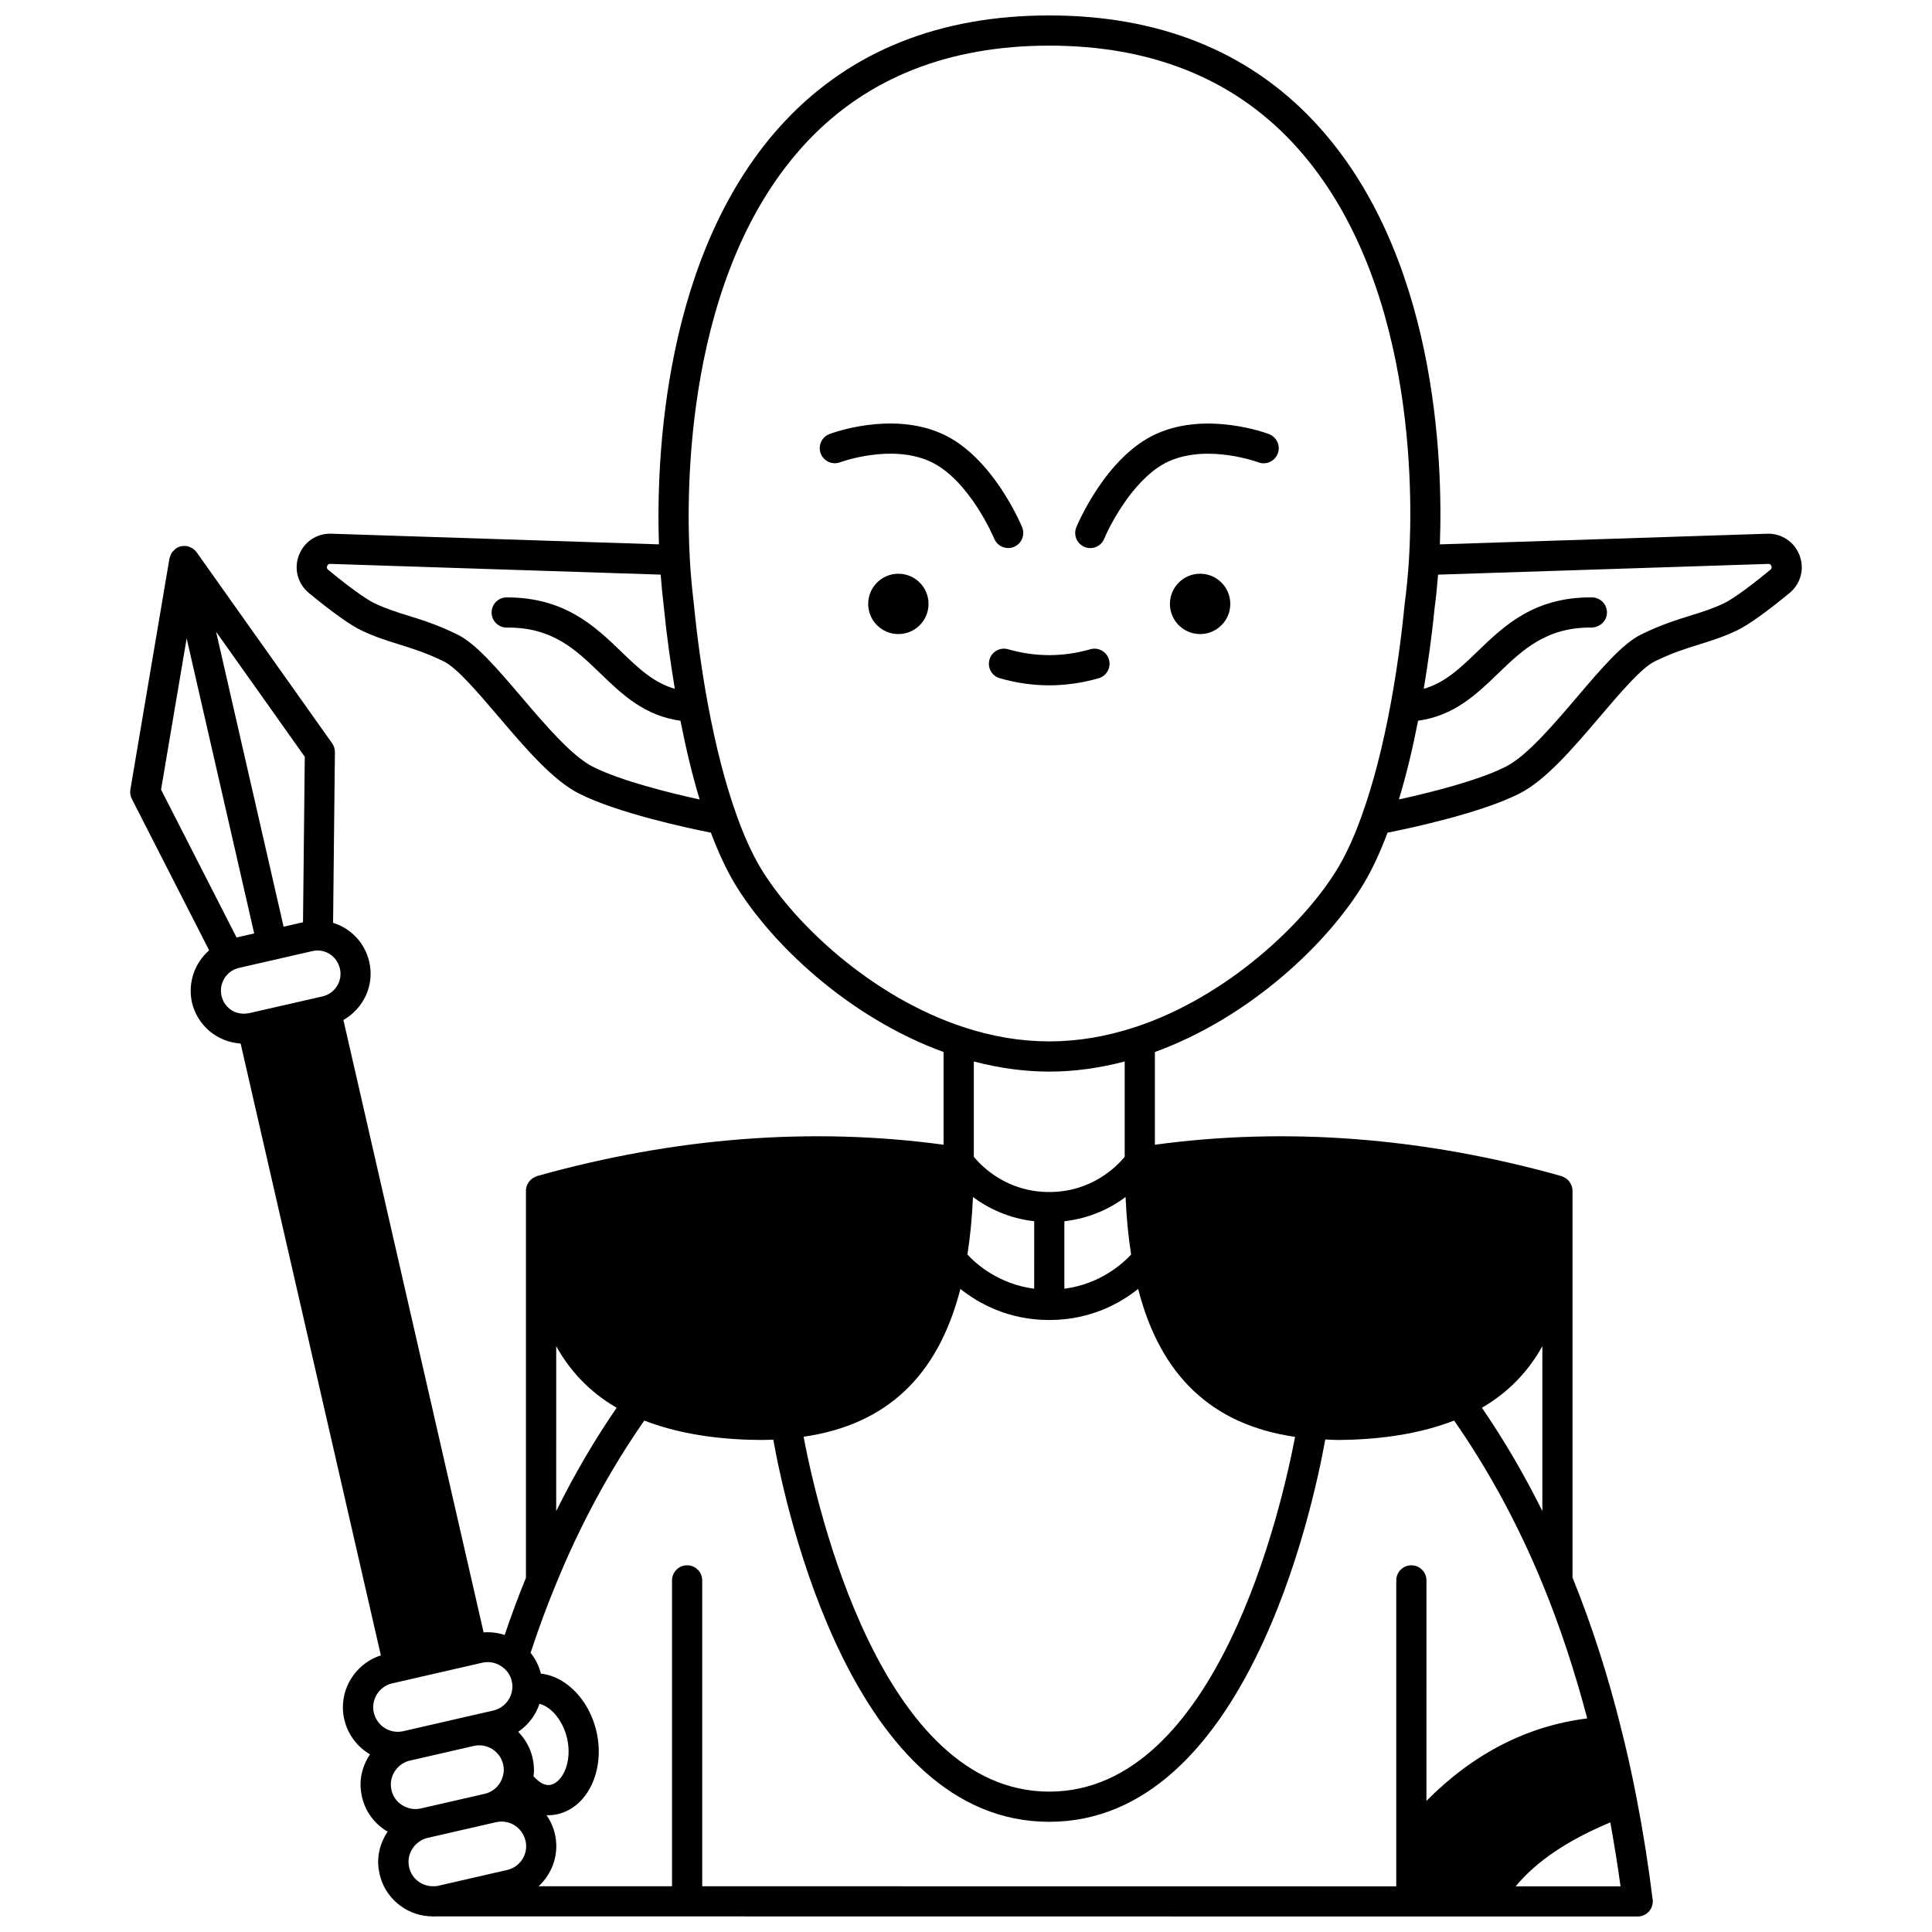 <?xml version="1.0" encoding="UTF-8"?>
<!-- Uploaded to: ICON Repo, www.iconrepo.com, Generator: ICON Repo Mixer Tools -->
<svg width="800px" height="800px" version="1.1" viewBox="144 144 512 512" xmlns="http://www.w3.org/2000/svg">
 <defs>
  <clipPath id="a">
   <path d="m178 148.09h444v503.81h-444z"/>
  </clipPath>
 </defs>
 <path d="m470.04 304.04c0 4.418-3.582 7.996-7.996 7.996-4.418 0-8-3.578-8-7.996 0-4.418 3.582-7.996 8-7.996 4.414 0 7.996 3.578 7.996 7.996"/>
 <path d="m390.07 304.04c0 4.418-3.578 7.996-7.996 7.996-4.414 0-7.996-3.578-7.996-7.996 0-4.418 3.582-7.996 7.996-7.996 4.418 0 7.996 3.578 7.996 7.996"/>
 <path d="m432.96 316.06c-7.312 2.078-14.492 2.078-21.805 0-2.129-0.613-4.34 0.629-4.938 2.75-0.605 2.125 0.629 4.336 2.75 4.938 4.367 1.242 8.773 1.871 13.086 1.871s8.719-0.629 13.086-1.871c2.125-0.605 3.356-2.816 2.75-4.938-0.602-2.121-2.816-3.363-4.93-2.75z"/>
 <path d="m411.18 289.24c0.508 0 1.023-0.098 1.523-0.305 2.039-0.84 3.012-3.176 2.172-5.219-0.316-0.758-7.836-18.734-21.207-24.75-13.43-6.059-29.191-0.188-29.852 0.066-2.062 0.785-3.094 3.086-2.316 5.148 0.781 2.062 3.086 3.098 5.152 2.328 0.137-0.051 13.363-4.922 23.734-0.258 10.453 4.707 17.035 20.352 17.098 20.512 0.637 1.547 2.129 2.477 3.695 2.477z"/>
 <path d="m480.3 259.04c-0.664-0.25-16.422-6.121-29.852-0.066-13.371 6.023-20.891 23.992-21.207 24.75-0.84 2.043 0.133 4.379 2.176 5.223 0.5 0.203 1.012 0.305 1.52 0.305 1.57 0 3.062-0.938 3.699-2.481 1.801-4.375 8.379-16.582 17.094-20.508 10.375-4.672 23.598 0.203 23.734 0.258 2.066 0.781 4.375-0.266 5.152-2.328 0.781-2.066-0.258-4.367-2.316-5.152z"/>
 <g clip-path="url(#a)">
  <path d="m620.89 291.15c-1.375-3.598-4.832-5.848-8.594-5.707l-86.715 2.82c0.82-21.98-0.738-77.422-33.398-112.13-17.508-18.609-41.102-28.043-70.129-28.043-28.91 0-52.414 9.363-69.863 27.828-32.602 34.504-34.312 90.273-33.566 112.34l-86.805-2.82c-3.812-0.141-7.231 2.102-8.605 5.707-1.375 3.598-0.344 7.519 2.648 10.012 6.398 5.258 10.984 8.516 14.02 9.961 3.543 1.684 6.766 2.684 9.883 3.656 3.566 1.109 7.25 2.254 11.863 4.523 3.477 1.699 9.047 8.246 14.441 14.57 7.09 8.324 14.422 16.934 21.375 20.434 10.152 5.141 28.594 9.102 34.953 10.367 1.902 5.074 3.992 9.594 6.25 13.395 9.551 15.918 30.219 35.566 55.406 44.73v24.57c-34.816-4.723-71.039-1.988-107.76 8.316-0.098 0.027-0.168 0.09-0.262 0.125-0.176 0.062-0.332 0.145-0.496 0.23-0.273 0.145-0.516 0.305-0.742 0.5-0.137 0.117-0.262 0.227-0.379 0.363-0.211 0.238-0.379 0.5-0.527 0.785-0.074 0.141-0.164 0.266-0.219 0.414-0.176 0.453-0.289 0.926-0.289 1.43v102.61c-1.922 4.684-3.812 9.762-5.633 15.152-1.805-0.598-3.684-0.832-5.586-0.691l-37.156-162.29c5.32-3.023 8.309-9.215 6.848-15.418-1.16-5.031-4.848-8.859-9.582-10.336l0.484-45.223c0.008-0.844-0.25-1.668-0.738-2.356l-35.906-50.617c-0.004-0.004-0.004-0.008-0.008-0.008-0.281-0.391-0.637-0.711-1.027-0.98-0.031-0.02-0.047-0.051-0.074-0.07-0.012-0.008-0.027-0.016-0.039-0.023-0.043-0.027-0.102-0.031-0.148-0.055-0.398-0.227-0.824-0.406-1.285-0.488-0.512-0.09-1.043-0.07-1.559 0.043h-0.008-0.004c-0.52 0.121-1.008 0.34-1.434 0.648-0.141 0.102-0.223 0.25-0.348 0.367-0.25 0.234-0.516 0.457-0.703 0.746-0.004 0.004-0.008 0.012-0.012 0.016-0.137 0.215-0.18 0.465-0.273 0.699-0.098 0.242-0.23 0.473-0.277 0.734 0 0.004-0.004 0.008-0.004 0.012l-10.355 61.219c-0.145 0.848-0.008 1.719 0.379 2.488l20.496 40.141c-3.836 3.352-5.719 8.609-4.555 13.824 1.461 6.148 6.699 10.48 12.898 10.875l37.16 162.14c-5.891 1.895-10.062 7.449-10.062 13.75 0 1.145 0.133 2.262 0.379 3.25 0.922 4.039 3.488 7.277 6.809 9.227-1.566 2.34-2.516 5.102-2.516 8.035 0 1.156 0.18 2.219 0.379 3.203 0.855 3.769 3.144 6.984 6.445 9.043 0.121 0.074 0.246 0.125 0.367 0.195-1.566 2.336-2.519 5.098-2.519 8.031 0 0.941 0.121 1.969 0.375 3.188 1.379 6.219 6.738 10.781 13.102 11.227 0.184 0.023 0.34-0.098 0.559 0.035 0.172 0.012 0.344 0.016 0.52 0.016 0.207 0 0.418-0.008 0.637-0.027l66.598 0.008c0.02 0 0.035 0.012 0.055 0.012 0.02 0 0.035-0.012 0.055-0.012l191.84 0.023c0.012 0 0.023 0.008 0.035 0.008s0.023-0.008 0.035-0.008l19.914 0.004c0.012 0 0.027 0.004 0.039 0.004 0.012 0 0.023-0.004 0.035-0.004h39.988c1.148 0 2.238-0.492 3-1.352 0.758-0.863 1.113-2.008 0.973-3.144-1.164-9.316-2.59-18.324-4.238-26.77-1.285-6.668-2.652-12.812-4.168-18.754-3.457-13.945-7.781-27.328-12.836-39.809v-102.54c0-0.504-0.117-0.98-0.289-1.43-0.055-0.152-0.148-0.277-0.219-0.414-0.152-0.285-0.316-0.547-0.527-0.785-0.121-0.133-0.242-0.246-0.379-0.363-0.227-0.195-0.473-0.359-0.742-0.5-0.164-0.09-0.32-0.168-0.496-0.23-0.094-0.031-0.164-0.098-0.262-0.125-36.723-10.305-72.941-13.035-107.76-8.316v-24.566c25.191-9.168 45.859-28.816 55.418-44.75 2.25-3.789 4.34-8.312 6.238-13.379 6.363-1.266 24.801-5.223 34.945-10.363 6.961-3.504 14.293-12.113 21.383-20.438 5.394-6.328 10.969-12.871 14.445-14.574 4.606-2.262 8.293-3.41 11.859-4.519 3.117-0.973 6.34-1.973 9.887-3.66 3.035-1.445 7.621-4.703 14.039-9.977 2.965-2.473 3.996-6.394 2.621-9.992zm-338.72 37.539c-6.465-7.586-12.047-14.137-17.008-16.566-5.168-2.539-9.332-3.836-13.012-4.977-2.984-0.926-5.797-1.805-8.824-3.242-1.656-0.789-5.144-2.977-12.355-8.902-0.125-0.105-0.5-0.414-0.273-1 0.223-0.59 0.699-0.566 0.863-0.566l87.527 2.844c0.211 2.777 0.473 5.613 0.84 8.637 0 0.004 0 0.004 0.004 0.008 0.723 7.383 1.738 14.582 2.902 21.613-5.574-1.574-9.629-5.43-14.137-9.789-7.082-6.836-15.129-14.48-30.465-14.43-2.207 0.023-3.977 1.832-3.953 4.043 0.023 2.195 1.812 3.953 4 3.953h0.43c11.82 0 17.949 5.922 24.434 12.188 5.734 5.539 11.676 11.203 21.184 12.5 1.496 7.598 3.188 14.621 5.09 20.867-7.906-1.73-20.922-4.938-28.344-8.699-5.527-2.785-12.633-11.125-18.902-18.48zm270.86 235.64c0.008 0.016 0.012 0.031 0.016 0.043 4.492 11 8.352 22.77 11.582 35.02-15.895 2-30.18 9.309-42.609 21.863l0.004-58.438c0-2.211-1.793-4-4-4s-4 1.789-4 4v81.082l-183.93-0.023v-81.059c0-2.211-1.793-4-4-4-2.207 0-4 1.789-4 4v81.059l-35.355-0.004c2.887-2.676 4.688-6.484 4.688-10.602 0-1.152-0.137-2.269-0.379-3.242-0.418-1.855-1.199-3.531-2.219-5.008 0.164 0.008 0.34 0.027 0.496 0.027 0.934 0 1.754-0.121 2.426-0.273 8.012-1.824 12.652-11.629 10.328-21.879-1.332-5.75-4.625-10.617-9.035-13.359-1.828-1.141-3.769-1.781-5.707-2.016-0.5-2.023-1.445-3.902-2.723-5.512 2.098-6.359 4.281-12.309 6.516-17.691 6.516-16.051 14.488-30.754 23.613-43.855 7.742 3.004 17.027 4.766 27.84 5.086 1.051 0.039 2.066 0.055 3.055 0.055 1.141 0 2.227-0.031 3.289-0.078 3.379 18.746 21.199 101.27 73.121 101.27 51.973 0 69.812-82.699 73.168-101.33 1.062 0.043 2.082 0.145 3.188 0.145 1.008 0 2.039-0.02 3.09-0.055 10.84-0.324 20.125-2.086 27.863-5.09 9.125 13.078 17.105 27.781 23.676 43.867zm-297.46 58.922h-0.012c-1.691 0.398-3.441 0.082-4.93-0.836-1.48-0.918-2.5-2.352-2.859-3.922-0.105-0.531-0.203-1.031-0.203-1.535 0-3.019 2.129-5.703 5.055-6.379l16.902-3.879c3.523-0.82 7.019 1.402 7.801 4.848 0.129 0.609 0.195 1.113 0.195 1.492 0 0.508-0.082 1.066-0.258 1.699-0.645 2.336-2.477 4.109-4.785 4.633 0 0.004-0.004 0.004-0.008 0.004zm33.258-26.918c2.582 1.602 4.625 4.738 5.465 8.352 1.395 6.16-1.125 11.57-4.32 12.297-1.668 0.391-3.285-0.812-4.582-2.25 0.07-0.57 0.121-1.133 0.121-1.688 0-0.945-0.121-1.977-0.379-3.203-0.617-2.707-1.988-5.035-3.797-6.887 2.629-1.785 4.613-4.387 5.637-7.422 0.707 0.176 1.352 0.484 1.855 0.801zm153.46-135.1c0.25 5.555 0.738 10.598 1.473 15.223-2.234 2.43-8.188 7.82-17.691 9.07v-17.879c6.969-0.801 12.383-3.566 16.219-6.414zm44.918 63.555c-3.512 18.473-20.613 94.012-65.141 94.012-44.559 0-61.621-75.652-65.105-94.047 21.977-3.184 35.629-16.07 41.555-39.176 4.809 3.836 12.68 8.238 23.551 8.238 10.871 0 18.742-4.398 23.551-8.238 5.922 23.102 19.598 36.004 41.59 39.211zm-69.137-39.262c-9.512-1.246-15.469-6.644-17.691-9.07 0.73-4.629 1.223-9.672 1.473-15.223 3.836 2.844 9.25 5.609 16.223 6.41zm23.988-34.969c-2.035 2.488-8.66 9.34-19.992 9.34-11.344 0-17.973-6.871-19.992-9.34v-25.254c6.707 1.758 13.41 2.684 19.992 2.684 6.582 0 13.285-0.926 19.992-2.684zm-134.64 66.512c-5.852 8.52-11.203 17.672-16.02 27.398l0.004-43.715c3.578 6.441 8.699 12.066 16.016 16.316zm-83.117-128.66-5.144 1.176-17.891-78.168 23.504 33.137zm-30.836-75.238 17.898 78.199-4.672 1.066-20.008-39.18zm9.234 94.719c-0.645-2.887 0.848-5.836 3.504-7.008 0.371-0.16 0.777-0.293 1.129-0.379l19.508-4.465c0.355-0.094 0.801-0.141 1.336-0.145 0.023 0 0.043 0.012 0.066 0.012h0.02c0.012 0 0.02-0.008 0.031-0.008 2.766 0.055 5.141 2.016 5.789 4.82 0.773 3.269-1.305 6.566-4.621 7.344-0.004 0-0.008 0.004-0.012 0.004l-19.324 4.41c-3.703 0.789-6.664-1.367-7.426-4.586zm45.254 182.22 23.863-5.473c2.012-0.461 4.082 0.062 5.711 1.445 1.047 0.875 1.797 2.098 2.086 3.394 0.129 0.609 0.191 1.113 0.195 1.344-0.008 0.074-0.031 0.43-0.035 0.504-0.152 2.875-2.234 5.34-5.059 5.988l-6.957 1.594-16.902 3.879c-3.496 0.797-6.977-1.395-7.793-4.941-0.105-0.43-0.16-0.898-0.16-1.395-0.004-3.019 2.113-5.684 5.051-6.34zm4.305 47.324c0-3.016 2.141-5.695 5.082-6.379 0.004 0 0.004-0.004 0.008-0.004l18.141-4.156c3.5-0.793 6.981 1.41 7.793 4.988 0.105 0.426 0.16 0.891 0.16 1.387 0 3-2.113 5.641-5.051 6.297l-18.293 4.195c-0.328 0.09-0.668 0.09-0.992 0.105h-0.707c-2.894-0.152-5.34-2.195-5.949-4.941-0.125-0.613-0.191-1.117-0.191-1.492zm293.4 6.473c5.519-6.652 13.695-12.176 25.09-16.953 0.992 5.484 1.918 11.117 2.711 16.953zm7.082-99.461c-4.832-9.73-10.184-18.875-16.02-27.375 7.316-4.25 12.434-9.875 16.02-16.316zm-107.93-128.25c-15.281 5.039-30.191 5.043-45.484-0.004-24.355-8.004-44.961-27.504-53.793-42.227-2.305-3.875-4.449-8.625-6.394-14.145-2.93-8.176-5.469-18.016-7.551-29.246-1.57-8.496-2.82-17.422-3.711-26.531 0-0.016-0.012-0.027-0.012-0.043s0.004-0.031 0.004-0.047c-0.504-4.176-0.852-8.027-1.055-11.781-0.98-17.199-1.621-76.016 31.199-110.75 15.887-16.805 37.434-25.328 64.055-25.328 26.734 0 48.367 8.586 64.301 25.52 32.91 34.98 32.07 93.457 31.031 110.54-0.266 4.144-0.645 8.102-1.133 11.758-0.004 0.023 0.008 0.047 0.004 0.07-0.004 0.023-0.02 0.043-0.02 0.066-0.891 9.109-2.141 18.039-3.711 26.531-2.078 11.23-4.617 21.07-7.559 29.27-1.93 5.492-4.082 10.242-6.375 14.102-8.836 14.742-29.445 34.246-53.797 42.254zm168.37-121.21c-7.231 5.941-10.719 8.129-12.371 8.914-3.027 1.441-5.848 2.316-8.828 3.242-3.68 1.145-7.844 2.438-13.004 4.973-4.969 2.43-10.551 8.984-17.012 16.57-6.269 7.359-13.375 15.703-18.906 18.484-7.418 3.758-20.434 6.965-28.336 8.695 1.906-6.254 3.594-13.273 5.09-20.867 9.508-1.297 15.453-6.961 21.184-12.5 6.555-6.332 12.863-12.328 24.824-12.184 2.16-0.082 4.019-1.746 4.043-3.953 0.023-2.207-1.746-4.019-3.953-4.043-15.395-0.145-23.383 7.586-30.465 14.43-4.516 4.359-8.566 8.215-14.137 9.789 1.164-7.012 2.176-14.199 2.898-21.562v-0.004c0.367-2.742 0.652-5.68 0.898-8.684l87.484-2.844c0.145-0.023 0.629-0.023 0.855 0.566 0.215 0.582-0.16 0.895-0.266 0.977z"/>
 </g>
</svg>